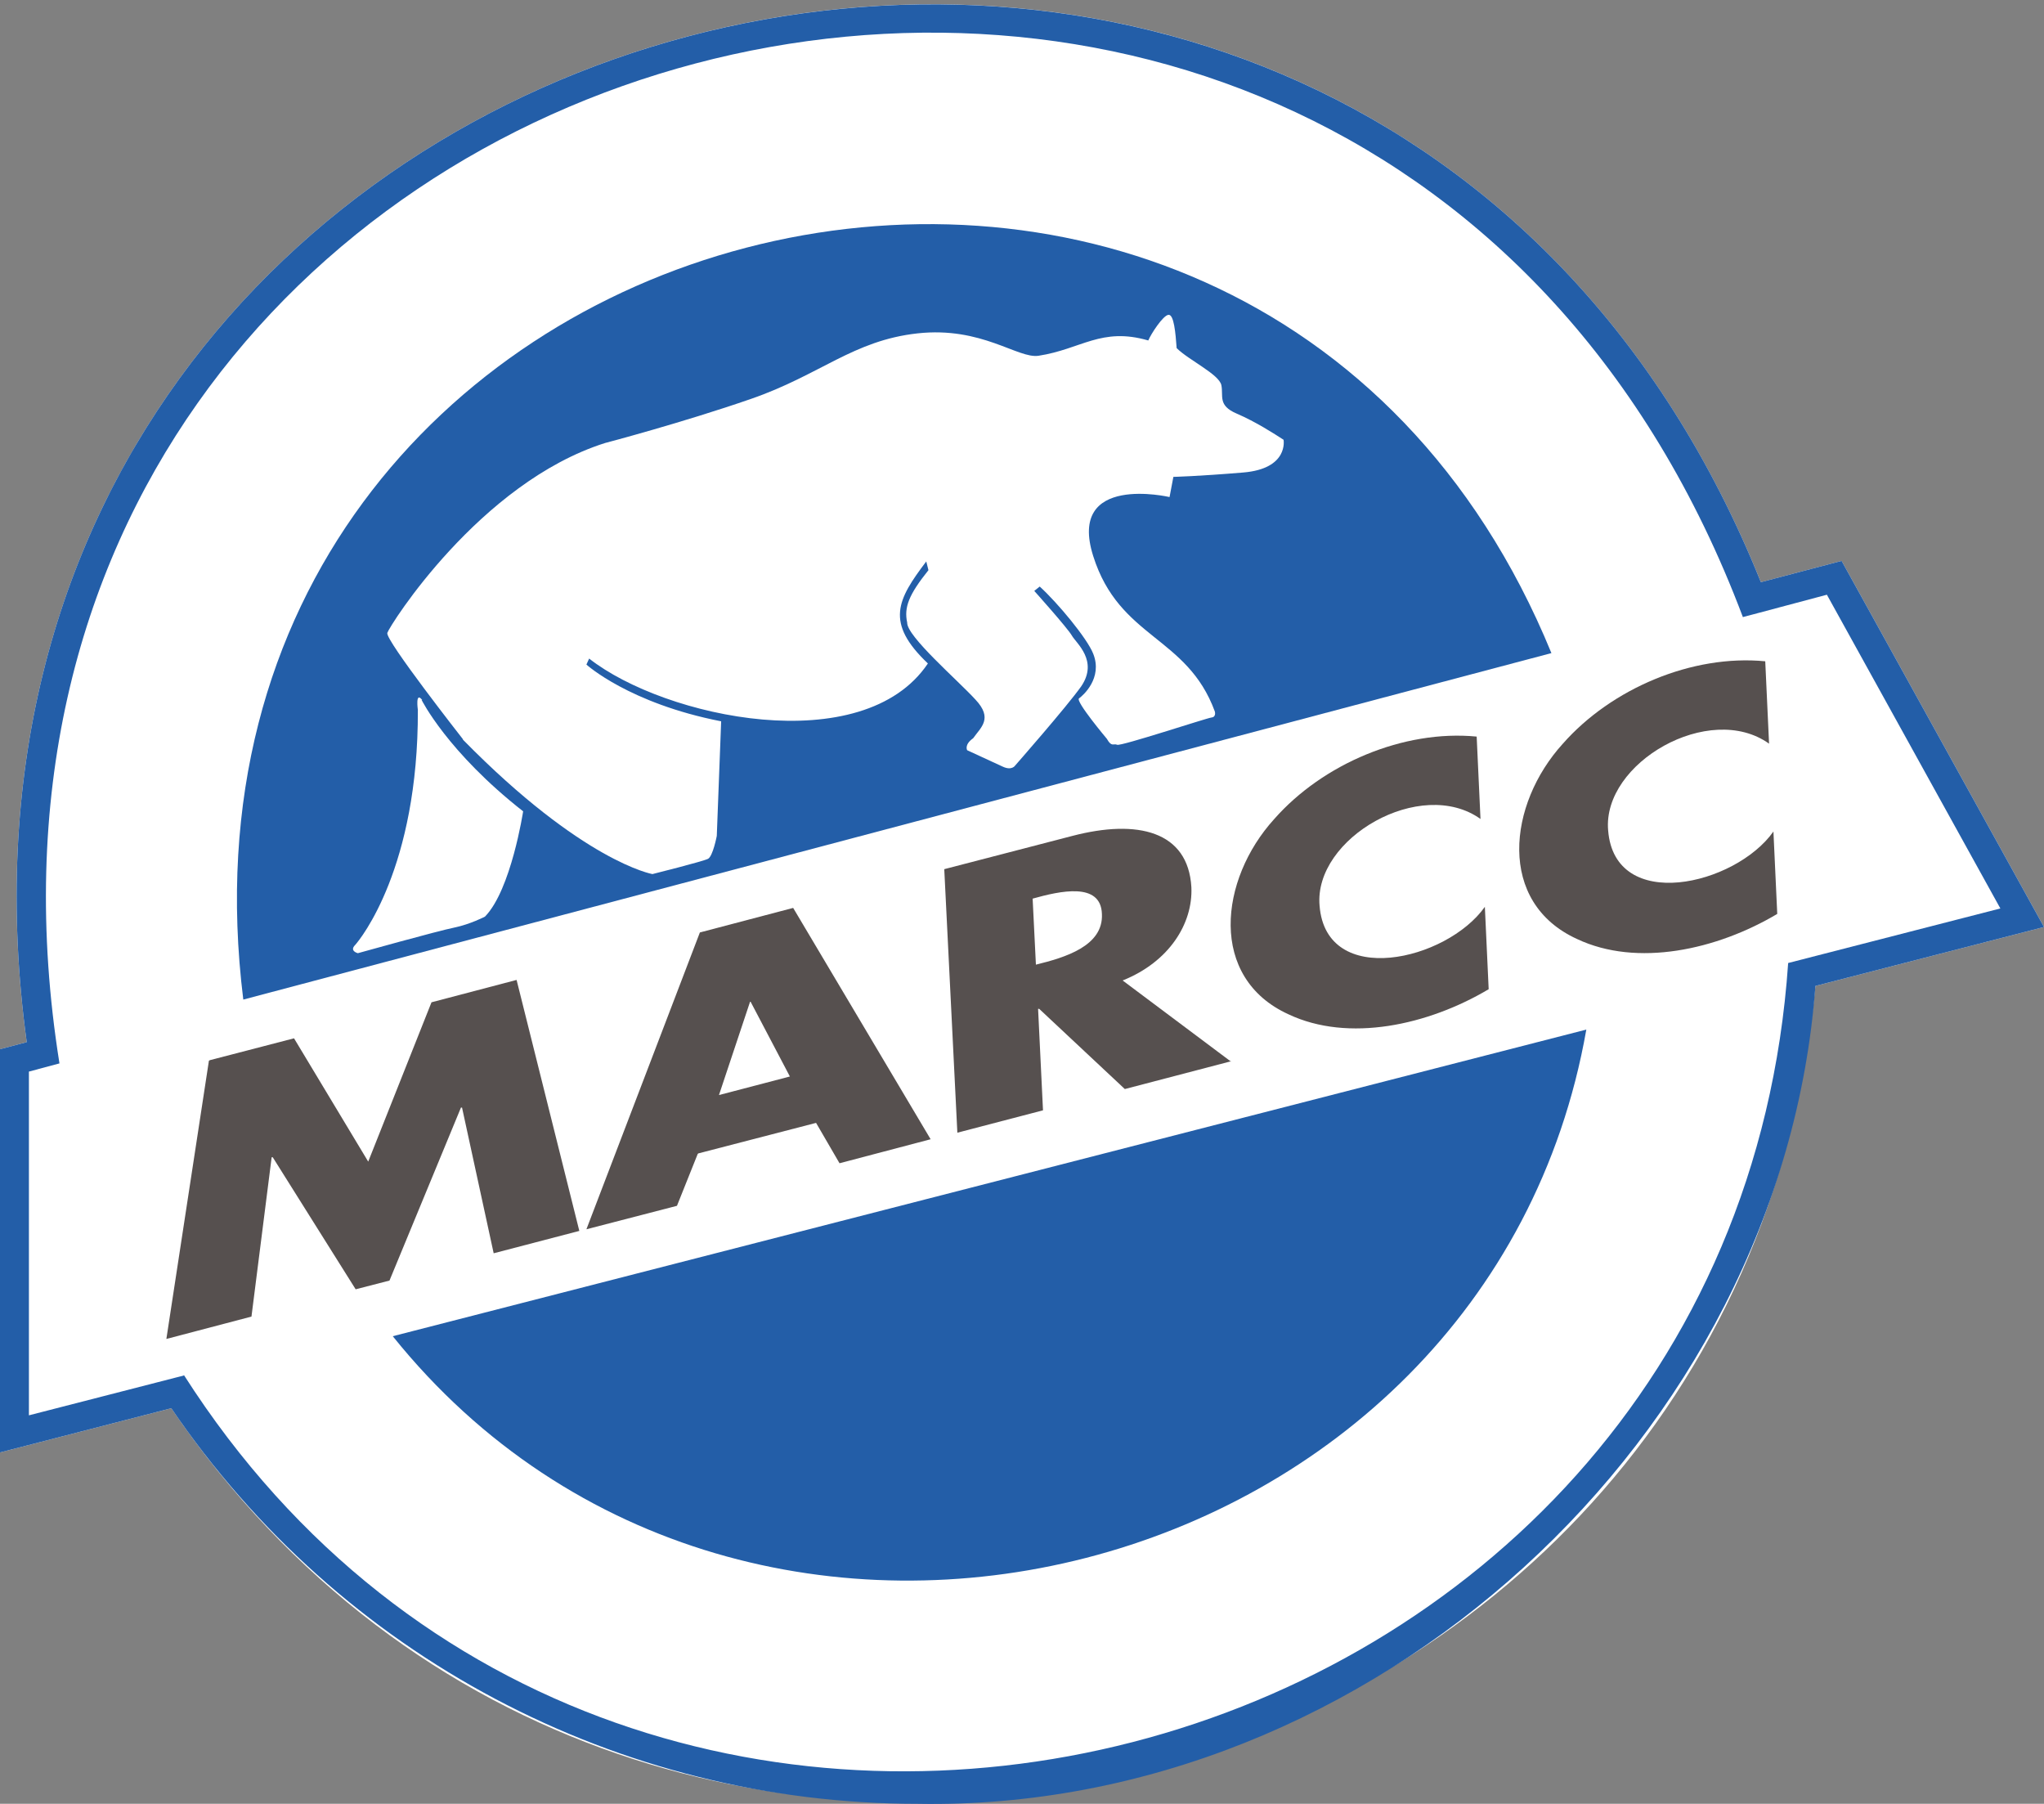 <?xml version="1.0" encoding="UTF-8"?> <svg xmlns="http://www.w3.org/2000/svg" id="Calque_1" version="1.1" viewBox="0 0 374.7 330.6"><rect x="0" y="0" width="374.7" height="330.6" fill="#808080" stroke="none"/><defs><style> .st0 { fill: #235ea8; } .st1 { fill: #56504f; } .st2 { fill: #fff; } </style></defs><path class="st2" d="M337.6,102.8l-14.8,3.9C249.1-76.5-21.9-5,4.9,191l-4.9,1.3v73.9l31.4-8.1c87,127.6,286.8,76.1,301.4-77.4l41.9-10.8-37.1-67.1Z"></path><g><g><path class="st0" d="M284.4,119.7C228.8-15.9,26.3,36,44.6,183.2l239.8-63.5Z"></path><path class="st0" d="M72,244.9c65.1,81,200.8,46.1,218.8-56.2l-218.8,56.2Z"></path></g><g><path class="st2" d="M84.8,135.4s-14.2-18.1-13.8-19.4c.4-1.3,16.9-27.5,39.9-34.8,0,0,14.1-3.7,26.8-8.1,12.7-4.4,18.7-10.7,30.5-12,11.8-1.3,18.4,4.7,22.2,4.1,7.8-1.2,11.5-5.3,20.1-2.8.5-1.2,2.7-4.6,3.7-4.7,1-.1,1.3,3.3,1.5,6.1,2.2,2.2,7.8,4.8,8.2,6.8.4,2-.7,3.7,2.8,5.2,3.5,1.5,6.9,3.7,8.6,4.8,0,0,1,5.3-7.4,6-8.4.7-12.8.8-12.8.8,0,0-.6,3.2-.7,3.7,0,0-18.8-4.4-14,10.8,4.8,15.2,17.2,14.6,22.3,28.5,0,0,.3,1-.6,1.1-.9.1-16.6,5.3-17.3,5-.7-.3-1,.5-1.9-1.1,0,0-5.8-6.9-5.1-7.4.7-.5,4.4-3.7,2.6-8.2-1.1-2.8-6.5-9.3-9.8-12.3l-1,.8s6.1,6.8,6.9,8.2c.8,1.4,4.9,4.6,1.7,9.3-2.7,3.8-12.1,14.5-12.1,14.5,0,0-.6,1-2.3.2-1.7-.8-6.5-3-6.5-3,0,0-.6-1,1.1-2.2,1.4-2,3.7-3.6.4-7.1-3.3-3.6-12.6-11.6-12.5-14.1-.6-2.8.3-5.1,3.9-9.6l-.4-1.6c-5.3,7-7.6,11.2.3,18.7-11.9,17.7-48.2,10-62.1-.9l-.5,1.1s7.8,7.1,24.7,10.4l-.8,21s-.7,3.7-1.6,4.2c-1,.5-10.2,2.8-10.2,2.8,0,0-12.7-2.2-34.7-24.6Z"></path><path class="st2" d="M77.3,128.3s4.7,9.5,18.6,20.4c0,0-2.2,14.4-7,19.3,0,0-2.7,1.4-5.6,2-3,.6-17.7,4.7-17.7,4.7,0,0-1.6-.4-.5-1.5,1-1.1,11.6-14.2,11.5-43.1,0,0-.5-3.5.8-1.8Z"></path></g><g><path class="st1" d="M38.5,194.3l15.4-4,13.6,22.6,11.6-29.2,15.6-4.1,11.5,46-15.7,4.1-5.8-26.7h-.2s-13.1,31.7-13.1,31.7l-6.2,1.6-15.2-24.2h-.2s-3.7,29.2-3.7,29.2l-15.6,4.1,7.8-51Z"></path><path class="st1" d="M127.9,211.5l-3.8,9.5-16.6,4.3,20.8-54.4,17.1-4.5,25.2,42.4-16.7,4.4-4.3-7.4-21.6,5.6ZM137.7,183.6h-.2s-5.7,17.1-5.7,17.1l13-3.4-7.2-13.7Z"></path><path class="st1" d="M225.7,194.5l-19.5,5.1-15.7-14.7h-.2s.9,18.6.9,18.6l-15.7,4.1-2.4-48.3,23.5-6.1c11.9-3.1,21.2-.9,21.8,9.4.3,6.7-4.1,13.7-12.6,17.1l19.9,14.9ZM189.9,176.8c5.3-1.3,12.4-3.4,12.1-9.3-.2-5.9-7.7-4.2-12.7-2.8l.6,12.1Z"></path><path class="st1" d="M271.4,150.1c-10.9-7.8-30.6,3.5-29.5,15.9,1.2,15.2,23.3,10.1,30.3.2l.7,15.1c-11.1,6.6-25.7,9.8-36.7,4.6-14.7-6.7-12.7-24.7-2.6-35.8,8.9-10.1,23.7-16.4,37.1-15.1l.7,15.1Z"></path><path class="st1" d="M324.3,136.3c-10.9-7.8-30.6,3.5-29.5,15.9,1.2,15.2,23.3,10.1,30.3.2l.7,15.1c-11.1,6.6-25.7,9.8-36.7,4.6-14.7-6.7-12.7-24.7-2.6-35.8,8.9-10.1,23.7-16.4,37.1-15.1l.7,15.1Z"></path></g><path class="st0" d="M168.2,330.6c-54.9,0-105.9-27.1-136.8-72.5l-31.4,8.1v-73.9l4.9-1.3C-21.9-5.1,249.2-76.4,322.8,106.7l14.8-3.9,37.1,67.1-41.9,10.8c-6.2,82.8-81.5,151.4-164.6,149.9ZM33.7,252c82.1,128.5,283.7,76.1,294.1-75.5l38.9-10-31.8-57.5-15.4,4.1C249.9-71.5-20.2-.1,10.9,194.9l-5.6,1.5v63l28.4-7.3Z"></path></g></svg> 